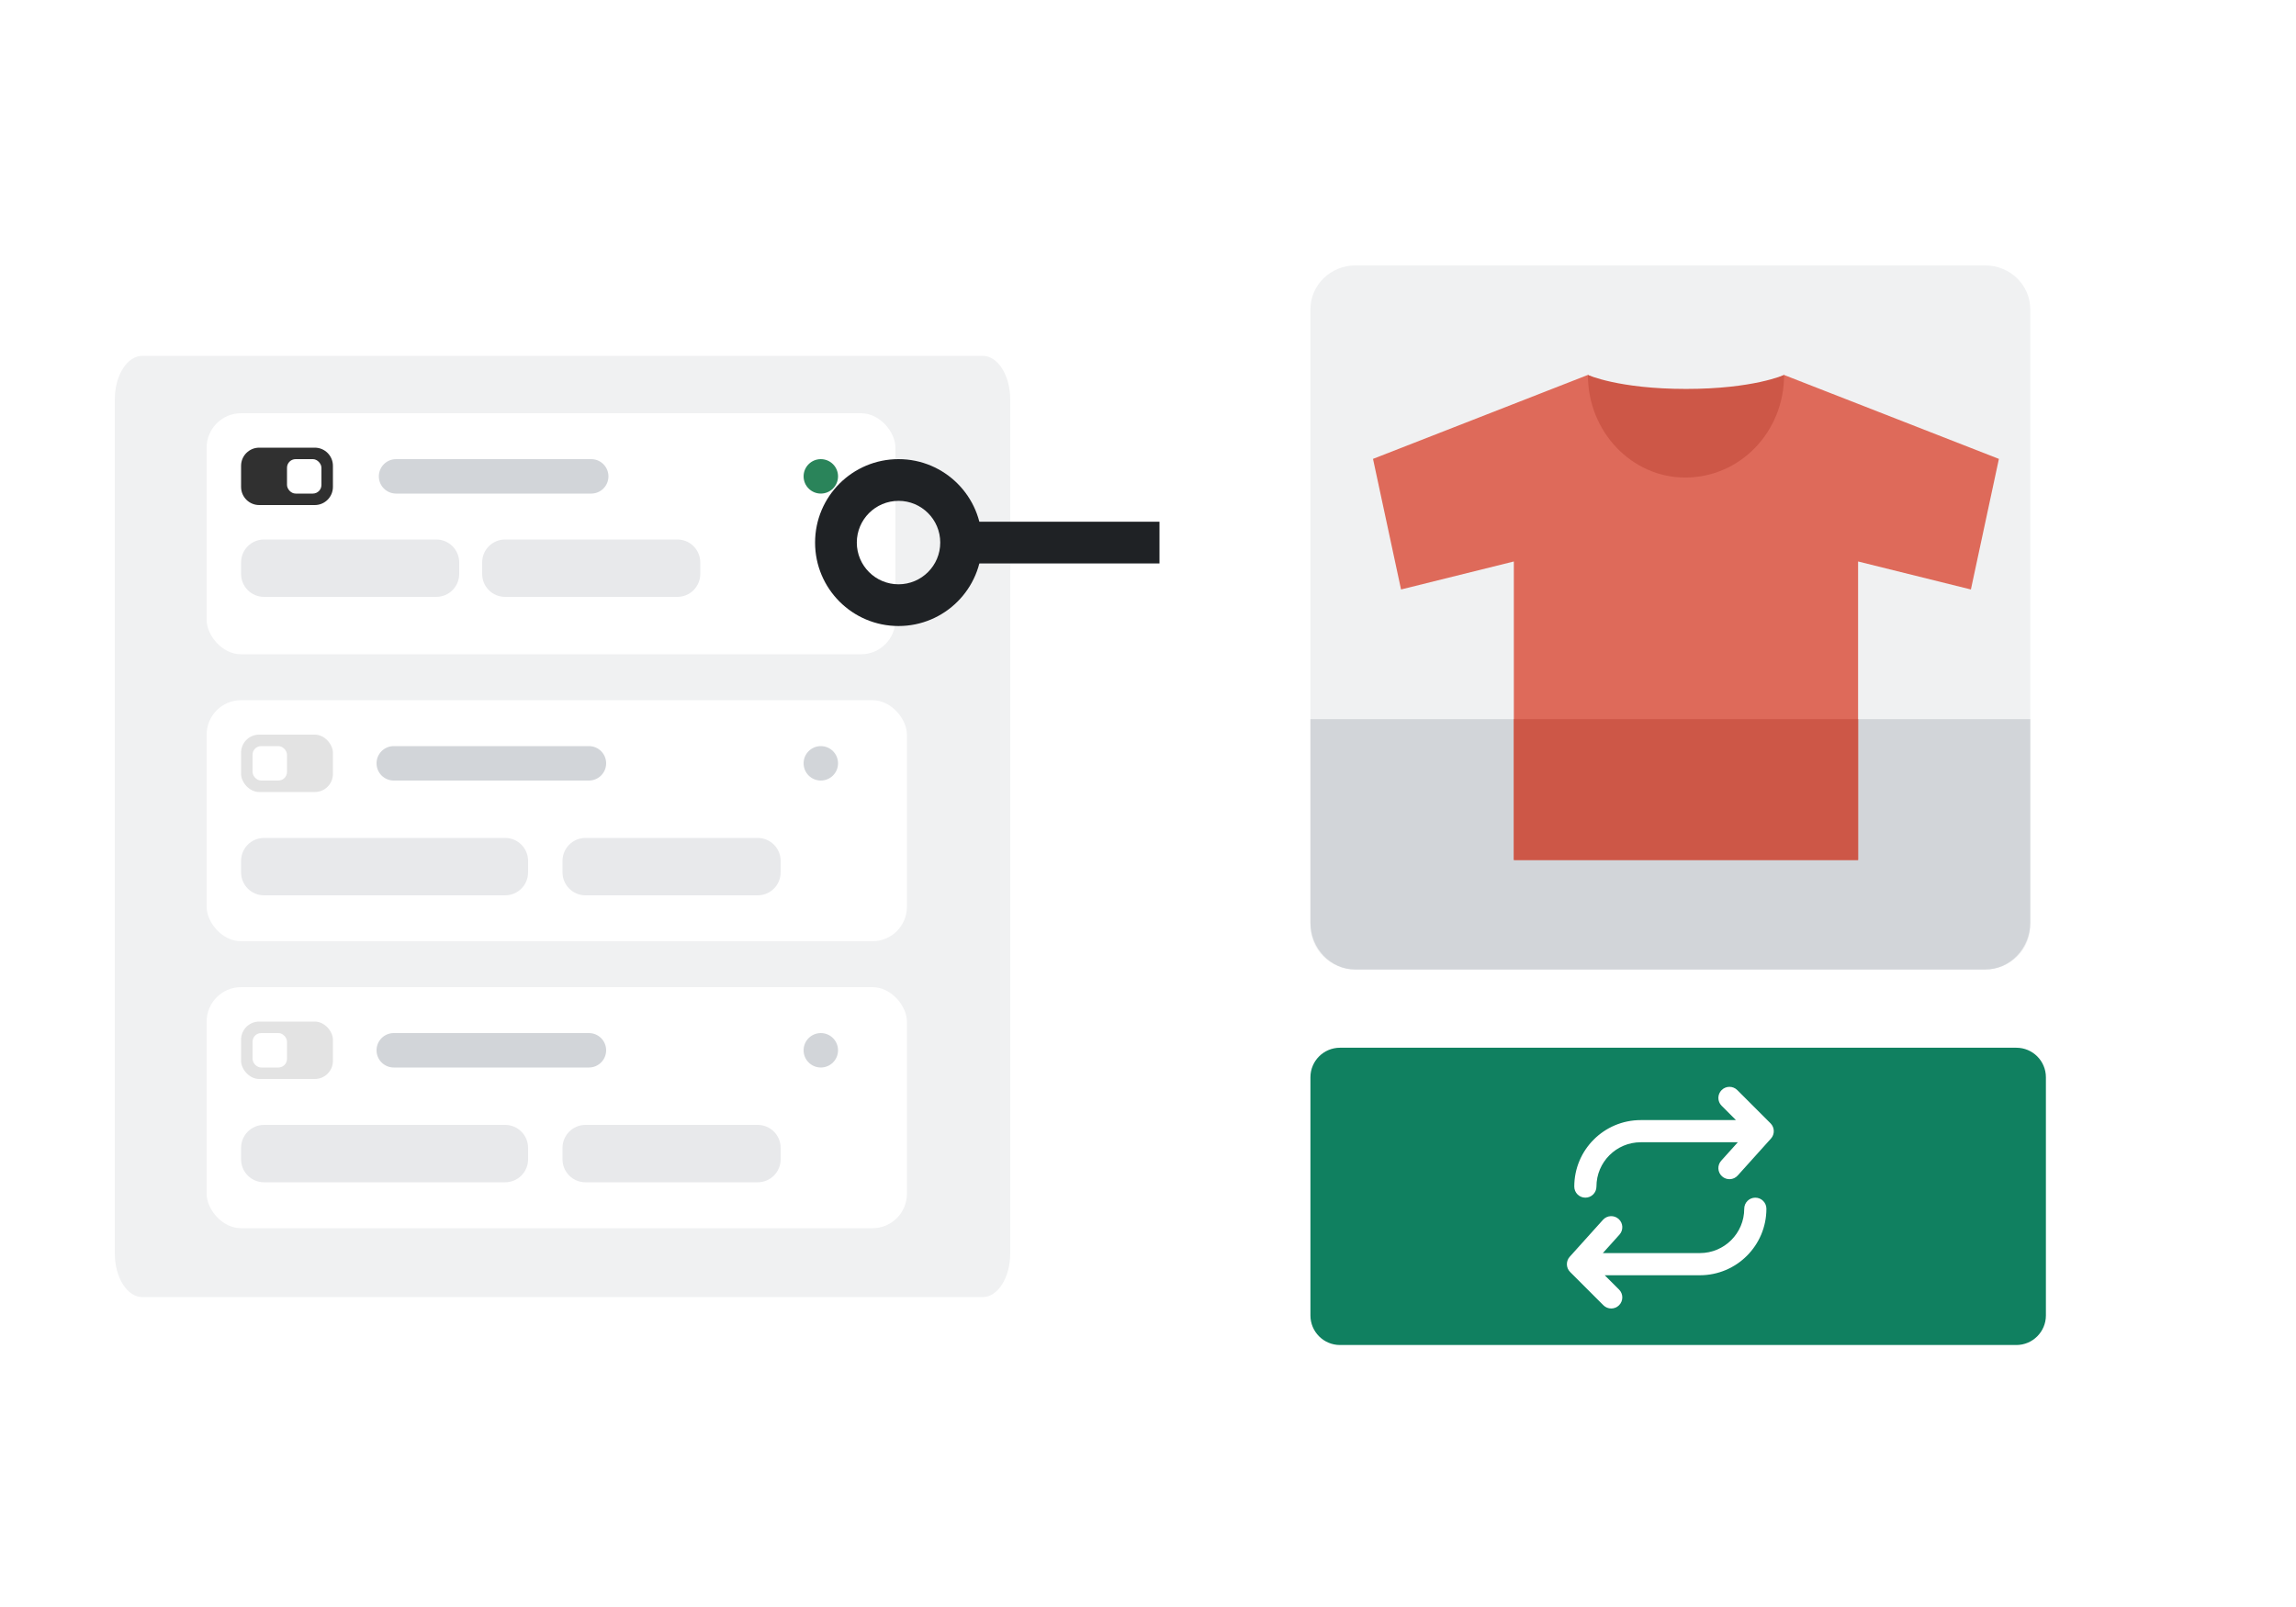 <svg width="200" height="140" viewBox="0 0 200 140" fill="none" xmlns="http://www.w3.org/2000/svg">
<g filter="url(#filter0_d_1422_3340)">
<path d="M85.6 112H12.4C11.074 112 10 110.293 10 108.186V33.814C10 31.707 11.074 30 12.4 30H85.6C86.926 30 88 31.707 88 33.814V108.186C88 110.293 86.926 112 85.6 112Z" fill="#F0F1F2"/>
</g>
<rect x="18" y="36" width="60" height="21" rx="3" fill="white"/>
<rect x="18" y="61" width="61" height="21" rx="3" fill="white"/>
<rect x="18" y="86" width="61" height="21" rx="3" fill="white"/>
<path d="M51.3 65H34.3C33.472 65 32.8 65.672 32.8 66.5C32.8 67.328 33.472 68 34.3 68H51.3C52.129 68 52.8 67.328 52.8 66.5C52.8 65.672 52.129 65 51.3 65Z" fill="#D2D5D9"/>
<rect x="21" y="64" width="8" height="5" rx="1.575" fill="#E3E3E3"/>
<rect x="22" y="65" width="3" height="3" rx="0.75" fill="white"/>
<path d="M51.3 90H34.3C33.472 90 32.8 90.672 32.8 91.5C32.8 92.328 33.472 93 34.3 93H51.3C52.129 93 52.8 92.328 52.8 91.5C52.8 90.672 52.129 90 51.3 90Z" fill="#D2D5D9"/>
<path d="M51.5 40H34.5C33.672 40 33 40.672 33 41.5C33 42.328 33.672 43 34.5 43H51.5C52.328 43 53 42.328 53 41.5C53 40.672 52.328 40 51.5 40Z" fill="#D2D5D9"/>
<path d="M21 40.579C21 39.707 21.707 39 22.579 39H27.421C28.293 39 29 39.707 29 40.579V42.421C29 43.293 28.293 44 27.421 44H22.579C21.707 44 21 43.293 21 42.421V40.579Z" fill="#303030"/>
<rect x="25" y="40" width="3" height="3" rx="0.75" fill="white"/>
<path d="M44 73H23C21.895 73 21 73.895 21 75V76C21 77.105 21.895 78 23 78H44C45.105 78 46 77.105 46 76V75C46 73.895 45.105 73 44 73Z" fill="#E8E9EB"/>
<path d="M44 98H23C21.895 98 21 98.895 21 100V101C21 102.105 21.895 103 23 103H44C45.105 103 46 102.105 46 101V100C46 98.895 45.105 98 44 98Z" fill="#E8E9EB"/>
<path d="M66 73H51C49.895 73 49 73.895 49 75V76C49 77.105 49.895 78 51 78H66C67.105 78 68 77.105 68 76V75C68 73.895 67.105 73 66 73Z" fill="#E8E9EB"/>
<path d="M66 98H51C49.895 98 49 98.895 49 100V101C49 102.105 49.895 103 51 103H66C67.105 103 68 102.105 68 101V100C68 98.895 67.105 98 66 98Z" fill="#E8E9EB"/>
<path d="M42 49C42 47.895 42.895 47 44 47H59C60.105 47 61 47.895 61 49V50C61 51.105 60.105 52 59 52H44C42.895 52 42 51.105 42 50V49Z" fill="#E8E9EB"/>
<path d="M21 49C21 47.895 21.895 47 23 47H38C39.105 47 40 47.895 40 49V50C40 51.105 39.105 52 38 52H23C21.895 52 21 51.105 21 50V49Z" fill="#E8E9EB"/>
<path d="M84.267 45.452H128.791V49.087H84.268V45.452H84.267Z" fill="#1F2225"/>
<path d="M78.27 43.635C76.26 43.635 74.635 45.261 74.635 47.269C74.635 49.276 76.261 50.903 78.269 50.903C80.276 50.903 81.903 49.276 81.903 47.268C81.903 45.258 80.276 43.633 78.268 43.633L78.27 43.635ZM78.27 40C82.285 40 85.538 43.253 85.538 47.27C85.538 51.285 82.285 54.538 78.268 54.538C74.253 54.538 71 51.286 71 47.268C71 43.253 74.253 40 78.27 40Z" fill="#1F2225"/>
<g filter="url(#filter1_d_1422_3340)">
<path d="M183.538 14H106.003C103.24 14 101 16.227 101 18.978V121.022C101 123.773 103.24 126 106.003 126H183.538C186.302 126 188.54 123.773 188.54 121.022V18.978C188.54 16.227 186.3 14 183.538 14Z" fill="white"/>
</g>
<path d="M172.933 23.123H118.066C115.9 23.123 114.149 24.835 114.149 26.956V80.626C114.149 82.75 115.9 84.463 118.068 84.463H172.935C175.101 84.463 176.852 82.75 176.852 80.626V26.956C176.852 24.835 175.101 23.123 172.933 23.123Z" fill="#F0F1F2"/>
<path d="M172.933 84.463H118.066C115.9 84.463 114.149 82.635 114.149 80.371V62.652H176.851V80.371C176.851 82.621 175.1 84.461 172.932 84.461L172.933 84.463Z" fill="#D2D5D9"/>
<path d="M155.408 32.665C155.408 32.665 152.725 34.289 146.863 34.289C141.001 34.289 138.315 32.665 138.315 32.665L119.6 39.977L122.042 51.354L131.867 48.916V74.921H161.855V48.916L171.681 51.354L174.121 39.978L155.403 32.665H155.408Z" fill="#DE6A5A"/>
<path d="M155.408 32.665C155.408 37.63 151.58 41.603 146.795 41.603C142.148 41.603 138.318 37.63 138.318 32.663C138.318 32.663 140.985 33.883 146.866 33.883C152.743 33.883 155.409 32.663 155.409 32.663L155.408 32.665ZM131.87 62.652H161.857V74.921H131.87V62.652Z" fill="#CD5747"/>
<path d="M175.64 91.277H116.724C115.302 91.277 114.149 92.429 114.149 93.851V114.601C114.149 116.023 115.302 117.176 116.724 117.176H175.64C177.061 117.176 178.214 116.023 178.214 114.601V93.851C178.214 92.429 177.061 91.277 175.64 91.277Z" fill="#108060"/>
<path d="M137.132 103.374C137.132 103.907 137.564 104.339 138.098 104.339C138.631 104.339 139.063 103.907 139.063 103.374C139.063 101.241 140.792 99.512 142.925 99.512H151.378L149.932 101.119C149.575 101.515 149.607 102.126 150.004 102.482C150.4 102.839 151.01 102.807 151.367 102.411L154.264 99.192C154.607 98.811 154.592 98.227 154.229 97.864L151.332 94.967C150.955 94.59 150.344 94.59 149.967 94.967C149.59 95.344 149.59 95.956 149.967 96.333L151.215 97.581H142.925C139.726 97.581 137.132 100.175 137.132 103.374Z" fill="white"/>
<path d="M153.868 105.305C153.868 104.772 153.436 104.339 152.902 104.339C152.369 104.339 151.937 104.772 151.937 105.305C151.937 107.438 150.208 109.167 148.075 109.167H139.622L141.068 107.56C141.425 107.164 141.393 106.553 140.996 106.197C140.6 105.84 139.99 105.872 139.633 106.268L136.736 109.487C136.393 109.868 136.408 110.452 136.771 110.815L139.668 113.712C140.045 114.089 140.656 114.089 141.033 113.712C141.41 113.335 141.41 112.723 141.033 112.346L139.785 111.098H148.075C151.274 111.098 153.868 108.504 153.868 105.305Z" fill="white"/>
<rect x="21" y="89" width="8" height="5" rx="1.575" fill="#E3E3E3"/>
<rect x="22" y="90" width="3" height="3" rx="0.75" fill="white"/>
<circle cx="71.5" cy="41.5" r="1.5" fill="#2A845A"/>
<circle cx="71.5" cy="66.5" r="1.5" fill="#D2D5D9"/>
<circle cx="71.5" cy="91.5" r="1.5" fill="#D2D5D9"/>
<defs>
<filter id="filter0_d_1422_3340" x="5" y="26" width="88" height="92" filterUnits="userSpaceOnUse" color-interpolation-filters="sRGB">
<feFlood flood-opacity="0" result="BackgroundImageFix"/>
<feColorMatrix in="SourceAlpha" type="matrix" values="0 0 0 0 0 0 0 0 0 0 0 0 0 0 0 0 0 0 127 0" result="hardAlpha"/>
<feOffset dy="1"/>
<feGaussianBlur stdDeviation="2.5"/>
<feColorMatrix type="matrix" values="0 0 0 0 0 0 0 0 0 0 0 0 0 0 0 0 0 0 0.3 0"/>
<feBlend mode="normal" in2="BackgroundImageFix" result="effect1_dropShadow_1422_3340"/>
<feBlend mode="normal" in="SourceGraphic" in2="effect1_dropShadow_1422_3340" result="shape"/>
</filter>
<filter id="filter1_d_1422_3340" x="96" y="10" width="97.54" height="122" filterUnits="userSpaceOnUse" color-interpolation-filters="sRGB">
<feFlood flood-opacity="0" result="BackgroundImageFix"/>
<feColorMatrix in="SourceAlpha" type="matrix" values="0 0 0 0 0 0 0 0 0 0 0 0 0 0 0 0 0 0 127 0" result="hardAlpha"/>
<feOffset dy="1"/>
<feGaussianBlur stdDeviation="2.5"/>
<feColorMatrix type="matrix" values="0 0 0 0 0 0 0 0 0 0 0 0 0 0 0 0 0 0 0.3 0"/>
<feBlend mode="normal" in2="BackgroundImageFix" result="effect1_dropShadow_1422_3340"/>
<feBlend mode="normal" in="SourceGraphic" in2="effect1_dropShadow_1422_3340" result="shape"/>
</filter>
</defs>
</svg>
